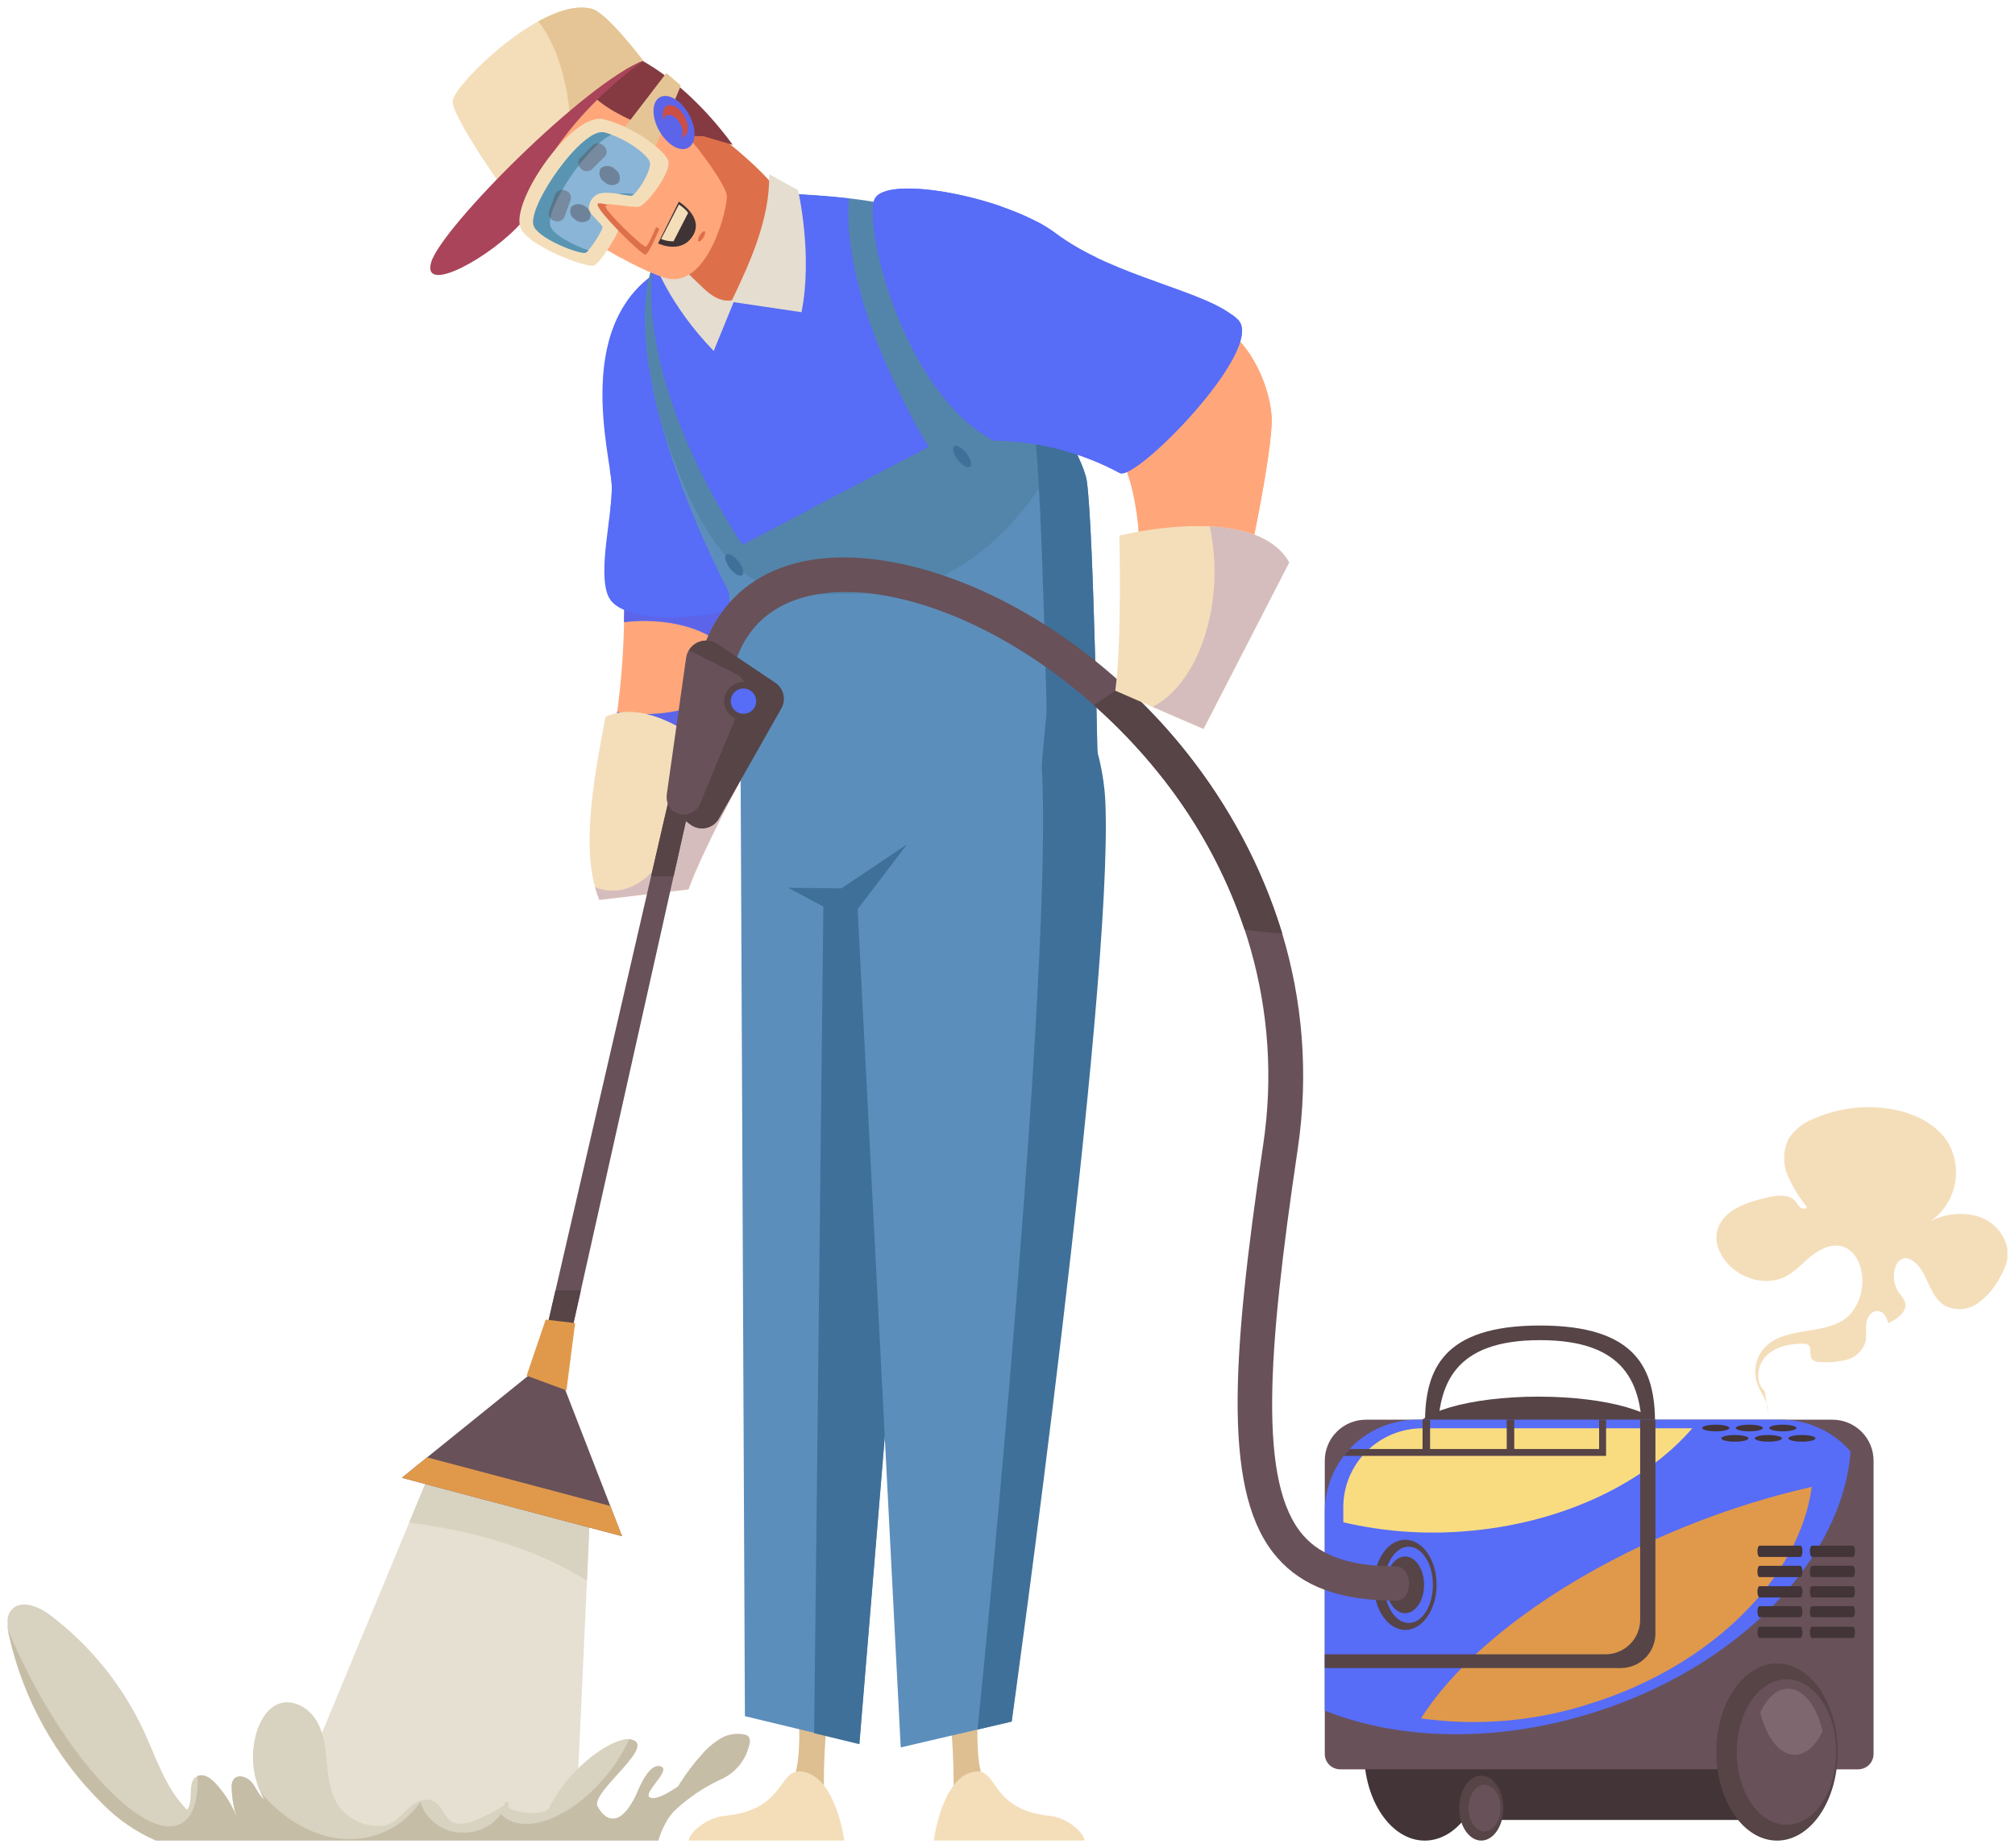 <svg xmlns="http://www.w3.org/2000/svg" width="133" height="122" viewBox="0 0 133 122" fill="none"><g clip-path="url(#clip0_2182_5399)"><path d="M94.9 94.891C94.9 91.343 95.994 88.464 101.647 88.464C107.3 88.464 108.394 91.343 108.394 94.891C108.394 95.938 108.127 96.967 107.617 97.883C108.645 96.816 109.225 95.4 109.24 93.921C109.24 90.374 108.026 87.498 101.647 87.498C95.269 87.498 94.058 90.374 94.058 93.921C94.071 95.398 94.649 96.815 95.674 97.883C95.165 96.967 94.899 95.938 94.9 94.891Z" fill="#564447"></path><path d="M109.783 94.586C109.783 93.264 106.096 92.193 101.549 92.193C97.001 92.193 93.314 93.264 93.314 94.586C93.314 95.908 97.001 96.979 101.549 96.979C106.096 96.979 109.783 95.908 109.783 94.586Z" fill="#564447"></path><path d="M28.268 97.473L18.556 120.89L37.972 121.119L38.931 100.189L28.268 97.473Z" fill="#E5E0D1"></path><path d="M38.738 104.335L38.928 100.188L28.264 97.469L27.002 100.515C31.674 101.071 35.795 102.472 38.738 104.335Z" fill="#D8D2C0"></path><path d="M94.04 121.499C96.251 121.499 98.044 118.881 98.044 115.653C98.044 112.424 96.251 109.807 94.04 109.807C91.828 109.807 90.035 112.424 90.035 115.653C90.035 118.881 91.828 121.499 94.04 121.499Z" fill="#423437"></path><path d="M49.474 38.373L41.181 38.602C41.282 42.252 41.001 45.903 40.343 49.495L47.676 51.34C51.546 46.815 49.474 38.373 49.474 38.373Z" fill="#FFA77B"></path><path d="M49.474 38.373L41.181 38.602C41.181 38.602 41.229 39.55 41.181 41.075C41.627 41.021 42.075 40.993 42.523 40.991C45.744 40.991 48.358 42.367 48.358 44.067C48.358 45.766 45.747 47.139 42.523 47.139C41.923 47.14 41.324 47.09 40.733 46.99C40.627 47.807 40.492 48.649 40.332 49.499L47.666 51.343C51.546 46.815 49.474 38.373 49.474 38.373Z" fill="#5C65EA"></path><path d="M52.512 110.646L54.872 111.434C54.526 113.62 54.361 115.83 54.38 118.043L52.312 117.498C53.18 115.981 52.512 110.646 52.512 110.646Z" fill="#DDBF92"></path><path d="M45.463 121.496H55.729C55.729 121.496 55.229 117.618 53.234 117.012C51.239 116.405 52.14 119.437 47.859 119.862C46.528 119.993 45.445 121.075 45.463 121.496Z" fill="#F4DEBA"></path><path d="M64.751 110.646L62.465 111.434C62.8 113.621 62.96 115.831 62.942 118.043L64.945 117.498C64.106 115.981 64.751 110.646 64.751 110.646Z" fill="#DDBF92"></path><path d="M71.582 121.496H61.633C61.633 121.496 62.118 117.618 64.051 117.012C65.984 116.405 65.105 119.437 69.263 119.862C70.554 119.993 71.604 121.075 71.582 121.496Z" fill="#F4DEBA"></path><path d="M49.489 39.977C45.113 41.171 40.798 40.964 40.127 39.305C39.456 37.645 40.419 34.011 40.383 32.093C40.346 30.176 37.571 20.892 44.088 17.547C50.207 14.403 49.489 39.977 49.489 39.977Z" fill="#576CF7"></path><path d="M44.088 17.547C42.996 18.096 42.061 18.909 41.367 19.911C41.666 21.062 41.944 22.355 42.166 23.731C42.99 28.756 43.876 32.003 42.877 32.166C42.41 32.239 40.806 32.366 40.244 30.942C40.312 31.323 40.359 31.707 40.383 32.093C40.382 32.6 40.35 33.105 40.288 33.608C40.745 33.517 41.211 33.472 41.677 33.473C44.361 33.473 46.539 34.875 46.539 36.607C46.539 38.339 44.35 39.737 41.677 39.737C41.216 39.736 40.756 39.694 40.302 39.61C41.36 40.983 45.408 41.095 49.489 39.973C49.489 39.977 50.207 14.403 44.088 17.547Z" fill="#576CF7"></path><path d="M43.067 17.493C40.627 25.238 48.099 39.055 48.099 39.055L48.862 46.19L49.168 113.286L56.717 115.101L61.367 58.924C61.367 58.924 72.497 53.764 72.497 53.307C72.497 52.849 72.195 34.937 71.735 31.749C71.276 28.561 61.29 14.683 59.31 13.757C57.33 12.831 48.099 12.468 46.882 12.921C45.663 13.375 43.067 17.493 43.067 17.493Z" fill="#5C8EBC"></path><path d="M59.31 13.793C57.326 12.882 48.099 12.504 46.881 12.958C45.663 13.412 43.067 17.511 43.067 17.511C42.133 20.478 42.655 24.331 43.65 27.962C47.68 40.554 51.593 39.186 57.286 39.186C62.724 39.186 67.534 35.122 70.51 28.873C67.687 23.652 60.904 14.519 59.31 13.793Z" fill="#5385AA"></path><path d="M71.735 31.768C71.279 28.58 61.29 14.701 59.31 13.776C59.174 13.718 59.035 13.667 58.894 13.623C62.585 18.322 67.957 26.553 68.322 28.954C68.792 32.254 69.179 50.806 69.179 51.278C69.179 51.75 54.361 58.489 54.361 58.489L53.738 114.409L56.724 115.135L61.374 58.958C61.374 58.958 72.505 53.798 72.505 53.34C72.505 52.883 72.195 34.956 71.735 31.768Z" fill="#3F7099"></path><path d="M53.734 58.412L56.593 59.723L59.452 115.348L66.772 113.642C66.772 113.642 73.063 65.776 72.497 53.325C71.932 40.874 53.734 58.412 53.734 58.412Z" fill="#5C8EBC"></path><path d="M72.957 52.871C72.804 49.544 71.203 45.002 69.219 45.049C69.277 45.412 68.737 50.256 68.763 50.67C69.514 63.208 65.116 108.565 64.522 114.168L66.779 113.641C66.779 113.641 73.529 65.322 72.957 52.871Z" fill="#3F7099"></path><path d="M49.015 35.942L61.29 29.49C61.29 29.49 55.455 20.111 56.021 13.11C52.549 12.71 47.739 12.62 46.881 12.939C45.729 13.368 43.355 17.046 43.096 17.453C42.097 26.018 49.015 35.942 49.015 35.942Z" fill="#576CF7"></path><path d="M49.398 35.107C49.398 35.107 42.64 25.412 43.45 16.908L43.085 17.453C42.097 26.019 49.015 35.943 49.015 35.943L61.29 29.49L61.002 29.007L49.398 35.107Z" fill="#576CF7"></path><path d="M56.859 19.548C56.239 17.395 55.86 15.151 56.021 13.11C52.549 12.71 47.739 12.62 46.882 12.939C45.729 13.368 43.355 17.046 43.096 17.453C42.922 19.139 42.992 20.841 43.304 22.507C46.196 22.87 50.102 22.293 54.121 20.75C55.08 20.387 55.995 19.965 56.859 19.548Z" fill="#576CF7"></path><path d="M75.251 38.771C75.484 32.522 73.839 29.799 73.839 29.799C73.292 28.346 78.456 20.921 80.335 21.494C82.213 22.068 83.777 25.18 83.934 27.442C84.091 29.704 82.045 38.848 82.045 38.848L75.251 38.771Z" fill="#FFA77B"></path><path d="M83.923 27.443C83.766 25.18 82.202 22.072 80.324 21.495C78.445 20.918 73.281 28.318 73.829 29.799C74.146 30.404 74.391 31.044 74.558 31.706C75.258 31.343 78.934 28.59 79.897 28.351C82.574 27.682 82.949 29.186 82.494 31.357C82.278 32.374 80.882 33.699 78.208 34.364C77.2 34.625 76.161 34.748 75.12 34.727C75.257 36.07 75.299 37.422 75.243 38.772L82.049 38.863C82.049 38.863 84.08 29.705 83.923 27.443Z" fill="#FFA77B"></path><path d="M45.445 58.71C46.36 56.168 48.971 51.342 48.971 51.342C48.971 51.342 43.818 45.605 39.971 47.308C39.051 51.999 38.348 56.509 39.562 59.4L45.445 58.71Z" fill="#F4DEBA"></path><path d="M45.809 48.615C45.809 48.717 45.809 48.819 45.809 48.924C45.809 54.371 43.402 58.793 40.434 58.793C40.036 58.79 39.642 58.711 39.274 58.561C39.35 58.846 39.445 59.127 39.558 59.4L45.441 58.71C46.356 56.168 48.968 51.342 48.968 51.342C48.017 50.322 46.958 49.408 45.809 48.615Z" fill="#D6BDBD"></path><path d="M47.108 23.168L48.537 19.668C48.537 19.668 44.077 16.905 43.391 16.109L43.165 17.246C43.165 17.246 44.135 20.093 47.108 23.168Z" fill="#E5DDCF"></path><path d="M46.498 19.088C44.31 17.043 42.688 15.217 42.688 15.217L45.127 7.229C45.127 7.229 49.777 10.358 51.546 12.864C51.546 12.864 50.237 22.581 46.498 19.088Z" fill="#DD704A"></path><path d="M50.769 11.498L52.676 12.558C52.676 12.558 53.665 16.81 52.903 20.608L48.264 19.922C49.46 17.424 50.835 14.479 50.769 11.498Z" fill="#E5DDCF"></path><path d="M43.851 18.329C41.178 17.48 36.017 14.059 35.386 13.093C34.755 12.127 37.618 6.43 38.931 6.147C40.244 5.864 43.672 7.683 44.708 8.424C45.744 9.164 47.852 12.124 47.968 12.864C48.085 13.605 46.71 19.241 43.851 18.329Z" fill="#FFA77B"></path><path d="M44.095 11.784C44.776 11.165 45.529 10.628 46.338 10.187C45.869 9.534 45.322 8.942 44.708 8.422C43.679 7.696 40.248 5.859 38.931 6.145C37.615 6.432 34.77 12.122 35.386 13.092C35.828 13.771 38.515 15.666 41.003 17.028C41.229 15.354 42.319 13.404 44.095 11.784Z" fill="#FFA77B"></path><path d="M48.366 9.563L46.44 8.993L44.763 8.953C44.763 8.953 40.722 8.14 38.778 5.976C36.834 3.812 41.809 3.699 41.809 3.699C44.252 4.901 46.582 7.12 48.366 9.563Z" fill="#843A40"></path><path d="M33.764 13.245C33.764 13.245 29.781 7.729 29.88 6.654C29.978 5.58 35.948 -0.321 39.103 0.594C40.102 0.885 42.45 4.011 42.45 4.011C39.606 5.1 36.593 8.953 33.764 13.245Z" fill="#F4DEBA"></path><path d="M39.103 0.594C38.103 0.304 36.82 0.699 35.529 1.408C36.67 2.86 37.462 5.224 37.636 7.944C39.252 6.044 40.879 4.596 42.45 3.993C42.45 4.011 40.102 0.885 39.103 0.594Z" fill="#E5C595"></path><path d="M42.505 3.99C38.691 5.41 29.081 15.072 28.454 17.331C27.845 19.51 32.498 16.913 34.453 14.655C35.959 8.366 42.505 3.99 42.505 3.99Z" fill="#AA445A"></path><path d="M43.986 4.816L41.163 8.498L43.224 9.791L44.938 5.652L43.986 4.816Z" fill="#E5C595"></path><path d="M34.34 14.987C33.756 13.171 37.812 7.362 39.847 7.874C41.882 8.386 43.858 9.914 44.106 10.611C44.354 11.309 42.684 13.556 42.162 13.643C41.641 13.731 39.719 13.28 39.533 13.556C39.347 13.832 40.831 14.94 40.82 15.165C40.809 15.39 39.668 17.344 39.201 17.529C38.734 17.714 34.73 16.207 34.34 14.987Z" fill="#F4DEBA"></path><path d="M39.445 13.471C39.296 13.812 42.381 16.888 42.611 16.811C42.841 16.735 43.526 15.105 43.526 15.105C43.526 15.105 39.635 13.068 39.445 13.471Z" fill="#DD704A"></path><path d="M45.576 7.748C45.131 6.8 44.285 6.18 43.683 6.365C43.081 6.55 42.954 7.476 43.406 8.427C43.858 9.379 44.697 9.996 45.295 9.811C45.893 9.625 46.021 8.71 45.576 7.748Z" fill="#5C65EA"></path><path d="M93.161 114.289H118.018V120.135H93.992C93.772 120.135 93.56 120.048 93.404 119.893C93.248 119.737 93.161 119.527 93.161 119.307V114.289Z" fill="#423437"></path><path d="M90.156 93.715H120.95C121.67 93.715 122.36 93.999 122.869 94.506C123.378 95.013 123.664 95.7 123.664 96.416V115.781C123.664 116.05 123.556 116.308 123.366 116.498C123.175 116.688 122.916 116.794 122.646 116.794H88.46C88.19 116.794 87.931 116.688 87.74 116.498C87.55 116.308 87.442 116.05 87.442 115.781V96.416C87.442 95.7 87.728 95.013 88.237 94.506C88.746 93.999 89.436 93.715 90.156 93.715Z" fill="#685159"></path><path d="M117.555 93.715H93.544C92.743 93.714 91.949 93.871 91.209 94.176C90.469 94.481 89.796 94.928 89.23 95.492C88.663 96.056 88.214 96.725 87.907 97.462C87.6 98.199 87.442 98.989 87.442 99.786V112.923C92.344 114.877 98.748 115.077 105.192 113.047C114.889 109.99 121.603 102.847 122.15 95.817C121.581 95.159 120.876 94.63 120.083 94.267C119.29 93.905 118.428 93.716 117.555 93.715Z" fill="#576CF7"></path><path d="M111.92 100.501C103.412 103.809 96.757 108.751 93.792 113.432C97.554 113.958 101.387 113.621 104.999 112.448C113.106 109.906 118.802 104.027 119.586 98.148C116.976 98.741 114.413 99.527 111.92 100.501Z" fill="#E0994B"></path><path d="M88.664 99.488V100.487C91.273 101.096 93.961 101.298 96.633 101.086C103.033 100.596 108.518 97.945 111.705 94.281H93.897C92.51 94.281 91.18 94.83 90.198 95.806C89.217 96.782 88.665 98.107 88.664 99.488Z" fill="#F9DC80"></path><path d="M99.229 119.351C99.229 118.164 98.569 117.205 97.77 117.205C96.972 117.205 96.312 118.164 96.312 119.351C96.312 120.538 96.972 121.497 97.77 121.497C98.569 121.497 99.229 120.549 99.229 119.351Z" fill="#564447"></path><path d="M117.292 121.499C119.504 121.499 121.297 118.881 121.297 115.653C121.297 112.424 119.504 109.807 117.292 109.807C115.081 109.807 113.288 112.424 113.288 115.653C113.288 118.881 115.081 121.499 117.292 121.499Z" fill="#564447"></path><path d="M108.259 93.715V106.921C108.259 107.526 108.018 108.106 107.588 108.534C107.159 108.961 106.576 109.202 105.969 109.202H87.442V110.109H106.979C107.279 110.11 107.577 110.051 107.855 109.937C108.132 109.823 108.384 109.655 108.597 109.444C108.809 109.232 108.978 108.981 109.092 108.704C109.207 108.428 109.266 108.132 109.266 107.833V93.715H108.259Z" fill="#564447"></path><path d="M116.592 92.633L116.694 93.25C116.704 93.04 116.67 92.829 116.592 92.633Z" fill="#F4DEBA"></path><path d="M130.739 80.351C130.194 80.17 129.618 80.101 129.046 80.148C128.474 80.195 127.917 80.356 127.409 80.623C128.222 80.061 128.794 79.216 129.012 78.255C129.23 77.294 129.078 76.286 128.587 75.431C127.792 74.153 126.293 73.452 124.801 73.205C123.089 72.924 121.332 73.143 119.743 73.837C119.068 74.086 118.487 74.538 118.08 75.129C117.889 75.499 117.781 75.906 117.763 76.322C117.744 76.737 117.817 77.152 117.974 77.537C118.296 78.305 118.73 79.022 119.262 79.665C119.196 79.817 118.966 79.814 118.839 79.712C118.722 79.597 118.62 79.468 118.536 79.327C118.117 78.793 117.292 78.895 116.629 79.051C115.316 79.356 113.791 79.846 113.379 81.124C112.967 82.403 114.047 83.815 115.334 84.309C116.046 84.61 116.844 84.639 117.577 84.392C118.306 84.117 118.831 83.517 119.419 83.02C120.006 82.522 120.764 82.09 121.516 82.261C122.61 82.512 123.055 83.891 122.894 85.006C122.822 85.666 122.544 86.287 122.099 86.782C120.68 88.234 117.916 87.465 116.501 88.924C116.2 89.244 115.994 89.641 115.904 90.07C115.815 90.499 115.846 90.944 115.994 91.357C116.158 91.796 116.454 92.203 116.607 92.632L116.479 91.836C115.823 91.248 115.965 90.108 116.592 89.491C117.219 88.873 118.157 88.688 119.036 88.703C119.136 88.694 119.238 88.714 119.327 88.761C119.619 88.95 119.386 89.447 119.597 89.719C119.672 89.791 119.762 89.844 119.86 89.877C119.959 89.91 120.063 89.92 120.166 89.908C120.754 89.955 121.346 89.902 121.917 89.752C122.201 89.673 122.46 89.525 122.672 89.32C122.884 89.116 123.042 88.863 123.131 88.583C123.23 88.176 123.131 87.751 123.189 87.337C123.248 86.923 123.554 86.48 123.984 86.549C124.415 86.618 124.521 87.007 124.637 87.348C125.239 87.069 125.947 86.546 125.731 85.921C125.639 85.722 125.516 85.538 125.367 85.377C125.186 85.126 125.068 84.834 125.025 84.528C124.982 84.222 125.014 83.91 125.119 83.619C125.154 83.483 125.225 83.359 125.324 83.26C125.424 83.16 125.548 83.089 125.684 83.053C125.842 83.04 126 83.077 126.136 83.158C127.23 83.757 127.248 85.478 128.324 86.161C128.663 86.347 129.047 86.435 129.434 86.415C129.82 86.396 130.194 86.27 130.512 86.052C131.144 85.607 131.656 85.013 132 84.323C132.253 83.922 132.427 83.476 132.511 83.009C132.631 81.88 131.807 80.765 130.739 80.351Z" fill="#F4DEBA"></path><path d="M46.119 44.219L35.292 91.133L36.666 92.651L46.882 47.026L46.119 44.219Z" fill="#685159"></path><path d="M44.46 57.846L46.881 47.026L46.119 44.219L42.976 57.846H44.46Z" fill="#564447"></path><path d="M36.666 85.174L35.292 91.132L36.666 92.65L38.34 85.174H36.666Z" fill="#564447"></path><path d="M44.504 53.623L45.565 54.425C45.71 54.534 45.877 54.61 46.054 54.65C46.231 54.689 46.415 54.691 46.592 54.654C46.77 54.617 46.938 54.543 47.085 54.437C47.231 54.33 47.353 54.194 47.443 54.036L51.564 46.756C51.721 46.478 51.767 46.151 51.693 45.84C51.62 45.53 51.432 45.258 51.167 45.078L47.337 42.508C47.151 42.383 46.937 42.307 46.713 42.288C46.49 42.269 46.265 42.306 46.06 42.397C45.855 42.488 45.677 42.629 45.542 42.807C45.407 42.985 45.319 43.194 45.288 43.415L44.011 52.435C43.979 52.659 44.008 52.887 44.094 53.096C44.181 53.305 44.322 53.487 44.504 53.623Z" fill="#685159"></path><path d="M36.451 89.535L26.524 97.549L41.057 101.405L36.451 89.535Z" fill="#685159"></path><path d="M65.561 29.077C59.529 25.809 57.027 14.915 57.709 13.18C58.391 11.444 66.535 13.017 69.682 15.402C73.551 18.332 79.893 19.211 81.717 21.128C83.54 23.046 74.944 31.822 73.909 31.223C71.342 29.844 68.477 29.107 65.561 29.077Z" fill="#576CF7"></path><path d="M81.33 20.776C79.481 25.59 76.666 28.764 74.467 28.183C72.071 27.558 71.232 22.715 72.384 17.003C71.432 16.56 70.527 16.024 69.682 15.402C69.268 15.095 68.829 14.824 68.369 14.592C68.606 15.006 68.832 15.431 69.04 15.881C71.323 20.855 70.732 26.004 67.72 27.377C66.101 28.103 64.12 27.602 62.275 26.219C63.169 27.378 64.285 28.349 65.557 29.076C68.475 29.106 71.341 29.843 73.909 31.222C74.944 31.811 83.555 23.038 81.735 21.117C81.609 20.992 81.474 20.878 81.33 20.776Z" fill="#576CF7"></path><path d="M92.756 107.592C91.615 107.592 90.688 106.256 90.688 104.615C90.688 102.973 91.615 101.641 92.756 101.641C93.897 101.641 94.824 102.973 94.824 104.615C94.824 106.256 93.883 107.592 92.756 107.592ZM92.986 102.095C92.096 102.095 91.374 103.227 91.374 104.615C91.374 106.002 92.103 107.135 92.986 107.135C93.868 107.135 94.579 106.023 94.579 104.615C94.579 103.206 93.85 102.095 92.971 102.095H92.986Z" fill="#564447"></path><path d="M93.996 104.614C93.996 103.583 93.434 102.744 92.741 102.744C92.048 102.744 91.487 103.583 91.487 104.614C91.487 105.645 92.048 106.488 92.741 106.488C93.434 106.488 93.996 105.66 93.996 104.614Z" fill="#564447"></path><path d="M92.169 105.661C88.493 105.661 85.995 104.756 84.299 102.814C80.728 98.722 81.224 90.065 83.383 75.519C84.674 66.833 82.195 58.089 76.4 50.932C71.535 44.908 64.686 40.467 58.53 39.334C55.856 38.841 49.5 38.394 48.238 44.836L45.992 44.367C47.137 38.539 51.969 35.823 58.913 37.105C72.125 39.534 88.686 55.464 85.652 75.885C83.639 89.433 83.055 97.944 86.016 101.347C87.234 102.745 89.178 103.395 92.132 103.395C93.274 103.384 93.307 105.661 92.169 105.661Z" fill="#685159"></path><path d="M74.211 45.279C73.51 45.653 72.841 46.083 72.209 46.565C73.725 47.906 75.126 49.369 76.4 50.94C78.927 54.043 80.874 57.573 82.147 61.361C82.953 61.481 83.785 61.569 84.634 61.623C82.685 55.347 79.087 49.705 74.211 45.279Z" fill="#564447"></path><path d="M73.613 45.592C74.062 42.397 73.883 35.356 73.883 35.356C73.883 35.356 82.84 33.105 85.079 37.132L79.437 48.123L73.613 45.592Z" fill="#F4DEBA"></path><path d="M79.846 34.748C80.055 35.733 80.16 36.737 80.159 37.744C80.159 41.905 78.449 45.427 76.079 46.662L79.437 48.114L85.097 37.13C84.135 35.434 82.001 34.853 79.846 34.748Z" fill="#D6BDBD"></path><path d="M46.765 117.324C48.355 114.532 44.321 118.922 42.994 118.689C42.155 118.54 44.401 116.83 43.603 116.601C42.804 116.373 42.144 118.134 42.002 118.46C40.944 120.69 39.93 120.232 39.413 119.187C39.103 118.166 43.603 115.051 41.52 114.804C40.583 114.691 37.72 116.402 36.243 119.343C35.988 119.851 34.015 119.746 33.53 119.267C33.705 118.94 33.322 118.769 33.279 119.172C28.417 122.171 29.996 118.635 28.023 118.809C26.929 118.903 26.422 120.385 25.332 120.508C24.782 120.572 24.226 120.494 23.715 120.283C23.204 120.071 22.756 119.732 22.414 119.299C21.827 118.508 21.685 117.484 21.587 116.5C21.488 115.516 21.415 114.503 20.926 113.642C20.438 112.781 19.409 112.142 18.468 112.447C17.739 112.683 17.276 113.399 17.01 114.118C16.744 114.885 16.645 115.701 16.719 116.509C16.793 117.318 17.039 118.102 17.44 118.809C17.075 118.529 16.907 118.039 16.612 117.669C16.317 117.299 15.678 117.088 15.401 117.473C15.3 117.645 15.259 117.845 15.285 118.043C15.303 118.755 15.435 119.46 15.675 120.131C15.352 119.228 14.845 118.401 14.187 117.702C13.888 117.386 13.457 117.077 13.056 117.237C12.29 117.538 12.834 118.805 12.352 119.47C10.941 118.068 10.332 116.086 9.501 114.285C8.094 111.259 5.966 108.623 3.301 106.605C2.542 106.035 1.357 105.555 0.748 106.282C0.383 106.717 0.456 107.371 0.58 107.927C1.517 112.16 3.664 116.032 6.762 119.078C7.772 120.106 8.97 120.932 10.292 121.511H43.442C44.212 118.918 46.119 118.46 46.765 117.324Z" fill="#D8D2C0"></path><path d="M42.994 118.689C42.155 118.54 44.401 116.829 43.603 116.601C42.804 116.372 42.144 118.133 42.002 118.46C40.944 120.689 39.93 120.232 39.413 119.186C39.103 118.166 43.585 115.061 41.528 114.807C41.143 115.646 40.653 116.433 40.069 117.149C37.837 119.912 34.792 121.143 33.267 119.938C33.196 119.878 33.129 119.814 33.067 119.745C32.783 120.131 32.41 120.444 31.98 120.658C31.55 120.871 31.075 120.979 30.594 120.972C29.962 120.991 29.342 120.802 28.828 120.436C28.314 120.071 27.934 119.547 27.746 118.946C27.091 119.898 26.161 120.63 25.08 121.045C22.403 122.055 19.325 120.867 17.21 118.307C17.287 118.478 17.367 118.641 17.458 118.801C17.093 118.521 16.926 118.031 16.63 117.661C16.335 117.291 15.697 117.08 15.419 117.465C15.318 117.637 15.277 117.837 15.303 118.035C15.321 118.747 15.453 119.452 15.693 120.123C15.37 119.22 14.863 118.393 14.205 117.694C13.906 117.378 13.476 117.069 13.075 117.229H13.042C13.093 118.837 12.735 119.978 11.926 120.395C9.796 121.484 5.361 117.167 1.995 110.729C1.445 109.665 0.956 108.616 0.536 107.592C0.536 107.701 0.573 107.802 0.595 107.904C1.532 112.137 3.679 116.01 6.776 119.055C7.786 120.083 8.985 120.909 10.306 121.488H43.457C44.186 118.91 46.112 118.452 46.739 117.316C48.355 114.531 44.321 118.921 42.994 118.689Z" fill="#C6BDA7"></path><path d="M41.575 119.746C41.9 119.903 42.265 119.958 42.621 119.904C42.978 119.85 43.31 119.69 43.574 119.445C44.09 118.936 44.529 118.355 44.876 117.72C45.307 117.041 45.795 116.398 46.334 115.799C46.689 115.382 47.111 115.027 47.582 114.746C48.06 114.468 48.627 114.381 49.168 114.503C49.252 114.519 49.331 114.558 49.394 114.616C49.446 114.686 49.48 114.768 49.494 114.855C49.507 114.942 49.499 115.03 49.471 115.113C49.37 115.614 49.153 116.085 48.836 116.487C48.519 116.89 48.112 117.212 47.647 117.43C46.079 118.145 44.691 119.201 43.585 120.52L41.623 120.411L41.575 119.746Z" fill="#C6BDA7"></path><path d="M55.452 60.432L52.024 58.602L55.536 58.638L59.864 55.74L56.254 60.486L55.452 60.432Z" fill="#3F7099"></path><path d="M121.202 115.654C121.202 112.999 119.743 110.85 117.92 110.85C116.096 110.85 114.637 112.999 114.637 115.654C114.637 118.308 116.096 120.454 117.92 120.454C119.743 120.454 121.202 118.304 121.202 115.654Z" fill="#685159"></path><path d="M99.043 119.35C99.043 118.497 98.569 117.807 97.986 117.807C97.402 117.807 96.928 118.497 96.928 119.35C96.928 120.203 97.402 120.897 97.986 120.897C98.569 120.897 99.043 120.203 99.043 119.35Z" fill="#685159"></path><path d="M51.181 45.08L47.352 42.509C47.203 42.41 47.036 42.342 46.861 42.309C46.685 42.277 46.504 42.28 46.33 42.319C46.156 42.358 45.991 42.432 45.846 42.537C45.702 42.641 45.58 42.774 45.488 42.926L48.584 44.488C48.846 44.619 49.049 44.844 49.151 45.117C49.253 45.391 49.248 45.693 49.135 45.962L46.218 53.043C46.155 53.197 46.06 53.335 45.939 53.449C45.818 53.563 45.674 53.65 45.516 53.704C45.358 53.758 45.191 53.777 45.025 53.761C44.859 53.744 44.699 53.693 44.555 53.609L44.413 53.529C44.443 53.563 44.476 53.594 44.511 53.624L45.572 54.426C45.717 54.535 45.884 54.612 46.061 54.651C46.238 54.691 46.422 54.692 46.6 54.655C46.777 54.619 46.945 54.544 47.092 54.438C47.239 54.331 47.361 54.195 47.45 54.038L51.571 46.757C51.729 46.48 51.776 46.154 51.704 45.843C51.632 45.532 51.445 45.26 51.181 45.08Z" fill="#564447"></path><path d="M37.961 87.338L36.017 87.109L34.759 90.809L37.389 91.779L37.961 87.338Z" fill="#E0994B"></path><path d="M28.191 96.201L26.524 97.548L41.057 101.405L40.284 99.411L28.191 96.201Z" fill="#E0994B"></path><path d="M50.35 46.285C50.35 46.033 50.275 45.788 50.135 45.578C49.994 45.37 49.795 45.207 49.562 45.11C49.328 45.014 49.072 44.989 48.824 45.038C48.577 45.087 48.349 45.208 48.171 45.386C47.992 45.564 47.871 45.79 47.821 46.037C47.772 46.283 47.797 46.539 47.894 46.771C47.991 47.003 48.154 47.202 48.364 47.341C48.574 47.481 48.821 47.556 49.073 47.556C49.412 47.556 49.736 47.422 49.976 47.183C50.215 46.945 50.35 46.622 50.35 46.285Z" fill="#564447"></path><path d="M49.912 46.284C49.912 46.119 49.863 45.958 49.771 45.82C49.678 45.683 49.547 45.576 49.394 45.513C49.241 45.45 49.072 45.433 48.91 45.465C48.747 45.498 48.597 45.577 48.48 45.694C48.363 45.811 48.283 45.959 48.251 46.121C48.218 46.283 48.235 46.451 48.298 46.604C48.362 46.757 48.469 46.887 48.607 46.979C48.745 47.071 48.907 47.12 49.073 47.12C49.296 47.12 49.509 47.032 49.666 46.875C49.824 46.718 49.912 46.506 49.912 46.284Z" fill="#576CF7"></path><path d="M118.828 107.379H116.136C116.06 107.379 115.998 107.55 115.998 107.742C115.998 107.934 116.06 108.123 116.136 108.123H118.828C118.908 108.123 118.97 107.953 118.97 107.742C118.97 107.531 118.908 107.379 118.828 107.379Z" fill="#423437"></path><path d="M118.828 106.023H116.136C116.06 106.023 115.998 106.194 115.998 106.387C115.998 106.579 116.06 106.75 116.136 106.75H118.828C118.908 106.75 118.97 106.583 118.97 106.387C118.97 106.19 118.908 106.023 118.828 106.023Z" fill="#423437"></path><path d="M118.828 104.703H116.136C116.06 104.703 115.998 104.874 115.998 105.066C115.998 105.259 116.06 105.448 116.136 105.448H118.828C118.908 105.448 118.97 105.277 118.97 105.066C118.97 104.856 118.908 104.703 118.828 104.703Z" fill="#423437"></path><path d="M118.828 103.361H116.136C116.06 103.361 115.998 103.532 115.998 103.743C115.998 103.953 116.06 104.106 116.136 104.106H118.828C118.908 104.106 118.97 103.939 118.97 103.743C118.97 103.547 118.908 103.361 118.828 103.361Z" fill="#423437"></path><path d="M118.828 102.029H116.136C116.06 102.029 115.998 102.2 115.998 102.392C115.998 102.585 116.06 102.774 116.136 102.774H118.828C118.908 102.774 118.97 102.603 118.97 102.392C118.97 102.182 118.908 102.029 118.828 102.029Z" fill="#423437"></path><path d="M122.296 107.379H119.601C119.524 107.379 119.462 107.55 119.462 107.742C119.462 107.934 119.524 108.123 119.601 108.123H122.296C122.373 108.123 122.435 107.953 122.435 107.742C122.435 107.531 122.376 107.379 122.296 107.379Z" fill="#423437"></path><path d="M122.296 106.023H119.601C119.524 106.023 119.462 106.194 119.462 106.387C119.462 106.579 119.524 106.75 119.601 106.75H122.296C122.373 106.75 122.435 106.583 122.435 106.387C122.435 106.19 122.376 106.023 122.296 106.023Z" fill="#423437"></path><path d="M122.296 104.703H119.601C119.524 104.703 119.462 104.874 119.462 105.066C119.462 105.259 119.524 105.448 119.601 105.448H122.296C122.373 105.448 122.435 105.277 122.435 105.066C122.435 104.856 122.376 104.703 122.296 104.703Z" fill="#423437"></path><path d="M122.296 103.361H119.601C119.524 103.361 119.462 103.532 119.462 103.743C119.462 103.953 119.524 104.106 119.601 104.106H122.296C122.373 104.106 122.435 103.939 122.435 103.743C122.435 103.547 122.376 103.361 122.296 103.361Z" fill="#423437"></path><path d="M122.296 102.029H119.601C119.524 102.029 119.462 102.2 119.462 102.392C119.462 102.585 119.524 102.774 119.601 102.774H122.296C122.373 102.774 122.435 102.603 122.435 102.392C122.435 102.182 122.376 102.029 122.296 102.029Z" fill="#423437"></path><path d="M114.145 94.263C114.145 94.143 113.744 94.045 113.248 94.045C112.752 94.045 112.354 94.143 112.354 94.263C112.354 94.383 112.756 94.481 113.248 94.481C113.74 94.481 114.145 94.383 114.145 94.263Z" fill="#423437"></path><path d="M116.359 94.263C116.359 94.143 115.958 94.045 115.462 94.045C114.966 94.045 114.568 94.143 114.568 94.263C114.568 94.383 114.969 94.481 115.462 94.481C115.954 94.481 116.359 94.383 116.359 94.263Z" fill="#423437"></path><path d="M118.572 94.263C118.572 94.143 118.171 94.045 117.675 94.045C117.179 94.045 116.782 94.143 116.782 94.263C116.782 94.383 117.183 94.481 117.675 94.481C118.168 94.481 118.572 94.383 118.572 94.263Z" fill="#423437"></path><path d="M115.403 94.944C115.403 94.825 115.002 94.727 114.506 94.727C114.01 94.727 113.613 94.825 113.613 94.944C113.613 95.064 114.014 95.166 114.506 95.166C114.999 95.166 115.403 95.068 115.403 94.944Z" fill="#423437"></path><path d="M117.617 94.944C117.617 94.825 117.216 94.727 116.72 94.727C116.224 94.727 115.826 94.825 115.826 94.944C115.826 95.064 116.227 95.166 116.72 95.166C117.212 95.166 117.617 95.068 117.617 94.944Z" fill="#423437"></path><path d="M119.831 94.944C119.831 94.825 119.429 94.727 118.934 94.727C118.438 94.727 118.04 94.825 118.04 94.944C118.04 95.064 118.441 95.166 118.934 95.166C119.426 95.166 119.831 95.068 119.831 94.944Z" fill="#423437"></path><path d="M106.009 93.715H105.549V95.65H89.087C88.95 95.795 88.821 95.946 88.701 96.104H106.009V93.715Z" fill="#564447"></path><path d="M99.948 93.715H99.452V95.915H99.948V93.715Z" fill="#564447"></path><path d="M94.393 93.715H93.897V95.915H94.393V93.715Z" fill="#564447"></path><path d="M118.029 111.471C117.3 111.471 116.643 112.07 116.187 113.025C116.581 114.681 117.453 115.835 118.463 115.835C119.192 115.835 119.845 115.233 120.305 114.281C119.911 112.629 119.039 111.471 118.029 111.471Z" fill="#7F6770"></path><path d="M66.108 13.634C62.534 12.4 58.201 11.942 57.72 13.18C57.428 13.907 57.72 16.361 58.635 19.161C61.998 17.52 64.631 15.562 66.108 13.634Z" fill="#576CF7"></path><path d="M45.237 7.795C44.967 7.218 44.449 6.84 44.084 6.957C43.72 7.073 43.647 7.628 43.916 8.209C44.186 8.79 44.701 9.164 45.065 9.048C45.43 8.932 45.507 8.376 45.237 7.795Z" fill="#CC4F46"></path><path d="M44.941 8.241C44.73 7.802 44.336 7.515 44.059 7.598C43.782 7.682 43.723 8.114 43.931 8.557C44.139 9 44.533 9.283 44.814 9.2C45.094 9.116 45.149 8.684 44.941 8.241Z" fill="#5C65EA"></path><path d="M35.222 14.883C34.806 13.597 38.45 8.383 39.876 8.742C41.302 9.102 42.709 10.195 42.888 10.681C43.067 11.168 42.035 12.86 41.666 12.922C41.466 12.954 40.127 12.559 39.478 12.806C39.278 12.899 39.112 13.051 39.003 13.243C38.894 13.434 38.847 13.654 38.869 13.873C38.92 14.102 39.785 14.85 39.777 15.01C39.77 15.169 38.964 16.538 38.632 16.68C38.3 16.822 35.499 15.747 35.222 14.883Z" fill="#8AB5D6"></path><path d="M36.327 14.923C35.963 13.797 38.705 9.665 40.361 8.888C40.204 8.833 40.047 8.783 39.887 8.743C38.45 8.38 34.806 13.598 35.222 14.886C35.496 15.747 38.326 16.826 38.658 16.68C38.73 16.641 38.794 16.59 38.847 16.528C37.885 16.197 36.513 15.511 36.327 14.923Z" fill="#5995B2"></path><path d="M40.813 12.791C41.099 12.85 41.387 12.894 41.677 12.922C41.743 12.902 41.803 12.867 41.852 12.82C41.509 12.759 41.159 12.749 40.813 12.791Z" fill="#5995B2"></path><path d="M39.971 13.589C39.854 13.872 42.443 16.345 42.629 16.28C42.815 16.214 43.358 14.86 43.358 14.86C43.358 14.86 40.12 13.237 39.971 13.589Z" fill="#FFA77B"></path><path d="M48.749 37.069C48.461 36.706 48.099 36.492 47.939 36.611C47.779 36.731 47.888 37.134 48.176 37.508C48.464 37.882 48.825 38.089 48.986 37.966C49.146 37.843 49.037 37.443 48.749 37.069Z" fill="#3F7099"></path><path d="M63.788 29.916C63.5 29.553 63.139 29.335 62.979 29.459C62.818 29.582 62.928 29.982 63.216 30.355C63.504 30.73 63.865 30.933 64.026 30.813C64.186 30.693 64.077 30.29 63.788 29.916Z" fill="#3F7099"></path><path d="M46.192 15.525C46.305 15.34 46.447 15.224 46.513 15.264C46.579 15.304 46.542 15.492 46.429 15.678C46.316 15.863 46.174 15.979 46.108 15.935C46.043 15.892 46.075 15.71 46.192 15.525Z" fill="#DD704A"></path><path d="M43.435 16.067L44.806 13.31C44.806 13.31 46.506 14.335 45.725 15.573C44.945 16.811 43.435 16.067 43.435 16.067Z" fill="#3F3335"></path><path d="M44.456 15.929C44.176 15.935 43.898 15.883 43.639 15.777L44.81 13.5C45.044 13.647 45.251 13.832 45.423 14.048L44.456 15.929Z" fill="#F4DEBA"></path><g style="mix-blend-mode:multiply" opacity="0.38"><path d="M39.876 11.999C39.729 11.907 39.624 11.762 39.582 11.595C39.541 11.428 39.566 11.251 39.653 11.102C39.791 10.994 39.965 10.941 40.141 10.955C40.316 10.97 40.479 11.049 40.598 11.178C40.745 11.268 40.851 11.412 40.892 11.579C40.934 11.746 40.908 11.923 40.82 12.071C40.682 12.179 40.509 12.232 40.334 12.218C40.159 12.205 39.995 12.127 39.876 11.999Z" fill="#3F3335"></path></g><g style="mix-blend-mode:multiply" opacity="0.38"><path d="M37.95 14.483C37.878 14.444 37.814 14.391 37.762 14.327C37.711 14.262 37.674 14.188 37.652 14.109C37.631 14.03 37.626 13.947 37.637 13.866C37.649 13.785 37.677 13.707 37.72 13.637C37.854 13.529 38.022 13.471 38.194 13.475C38.366 13.478 38.532 13.542 38.661 13.655C38.734 13.694 38.798 13.747 38.85 13.811C38.902 13.875 38.94 13.949 38.961 14.028C38.983 14.107 38.989 14.19 38.977 14.271C38.966 14.353 38.938 14.431 38.895 14.501C38.761 14.61 38.592 14.668 38.419 14.665C38.246 14.662 38.08 14.597 37.95 14.483Z" fill="#3F3335"></path></g><g style="mix-blend-mode:multiply" opacity="0.38"><path d="M38.267 10.457L39.146 9.567C39.251 9.488 39.381 9.451 39.511 9.463C39.642 9.475 39.763 9.536 39.85 9.633C39.901 9.671 39.943 9.72 39.975 9.775C40.007 9.83 40.028 9.891 40.036 9.954C40.044 10.017 40.039 10.081 40.023 10.143C40.006 10.204 39.977 10.261 39.938 10.312L39.048 11.198C38.944 11.277 38.815 11.314 38.685 11.302C38.555 11.289 38.435 11.229 38.348 11.132C38.298 11.093 38.256 11.045 38.225 10.99C38.194 10.935 38.174 10.874 38.166 10.811C38.159 10.748 38.164 10.685 38.181 10.624C38.199 10.563 38.228 10.507 38.267 10.457Z" fill="#564447"></path></g><g style="mix-blend-mode:multiply" opacity="0.38"><path d="M36.229 13.997L36.648 12.817C36.706 12.7 36.807 12.611 36.93 12.566C37.053 12.521 37.188 12.525 37.308 12.577C37.37 12.591 37.429 12.617 37.48 12.653C37.532 12.689 37.576 12.735 37.61 12.789C37.644 12.842 37.667 12.901 37.678 12.963C37.689 13.026 37.687 13.089 37.673 13.151L37.254 14.335C37.195 14.45 37.094 14.54 36.971 14.584C36.849 14.629 36.714 14.625 36.593 14.574C36.469 14.545 36.361 14.468 36.292 14.36C36.224 14.252 36.201 14.121 36.229 13.997Z" fill="#564447"></path></g></g><defs><clipPath id="clip0_2182_5399"><rect width="132" height="121" fill="white" transform="translate(0.5 0.5)"></rect></clipPath></defs></svg>